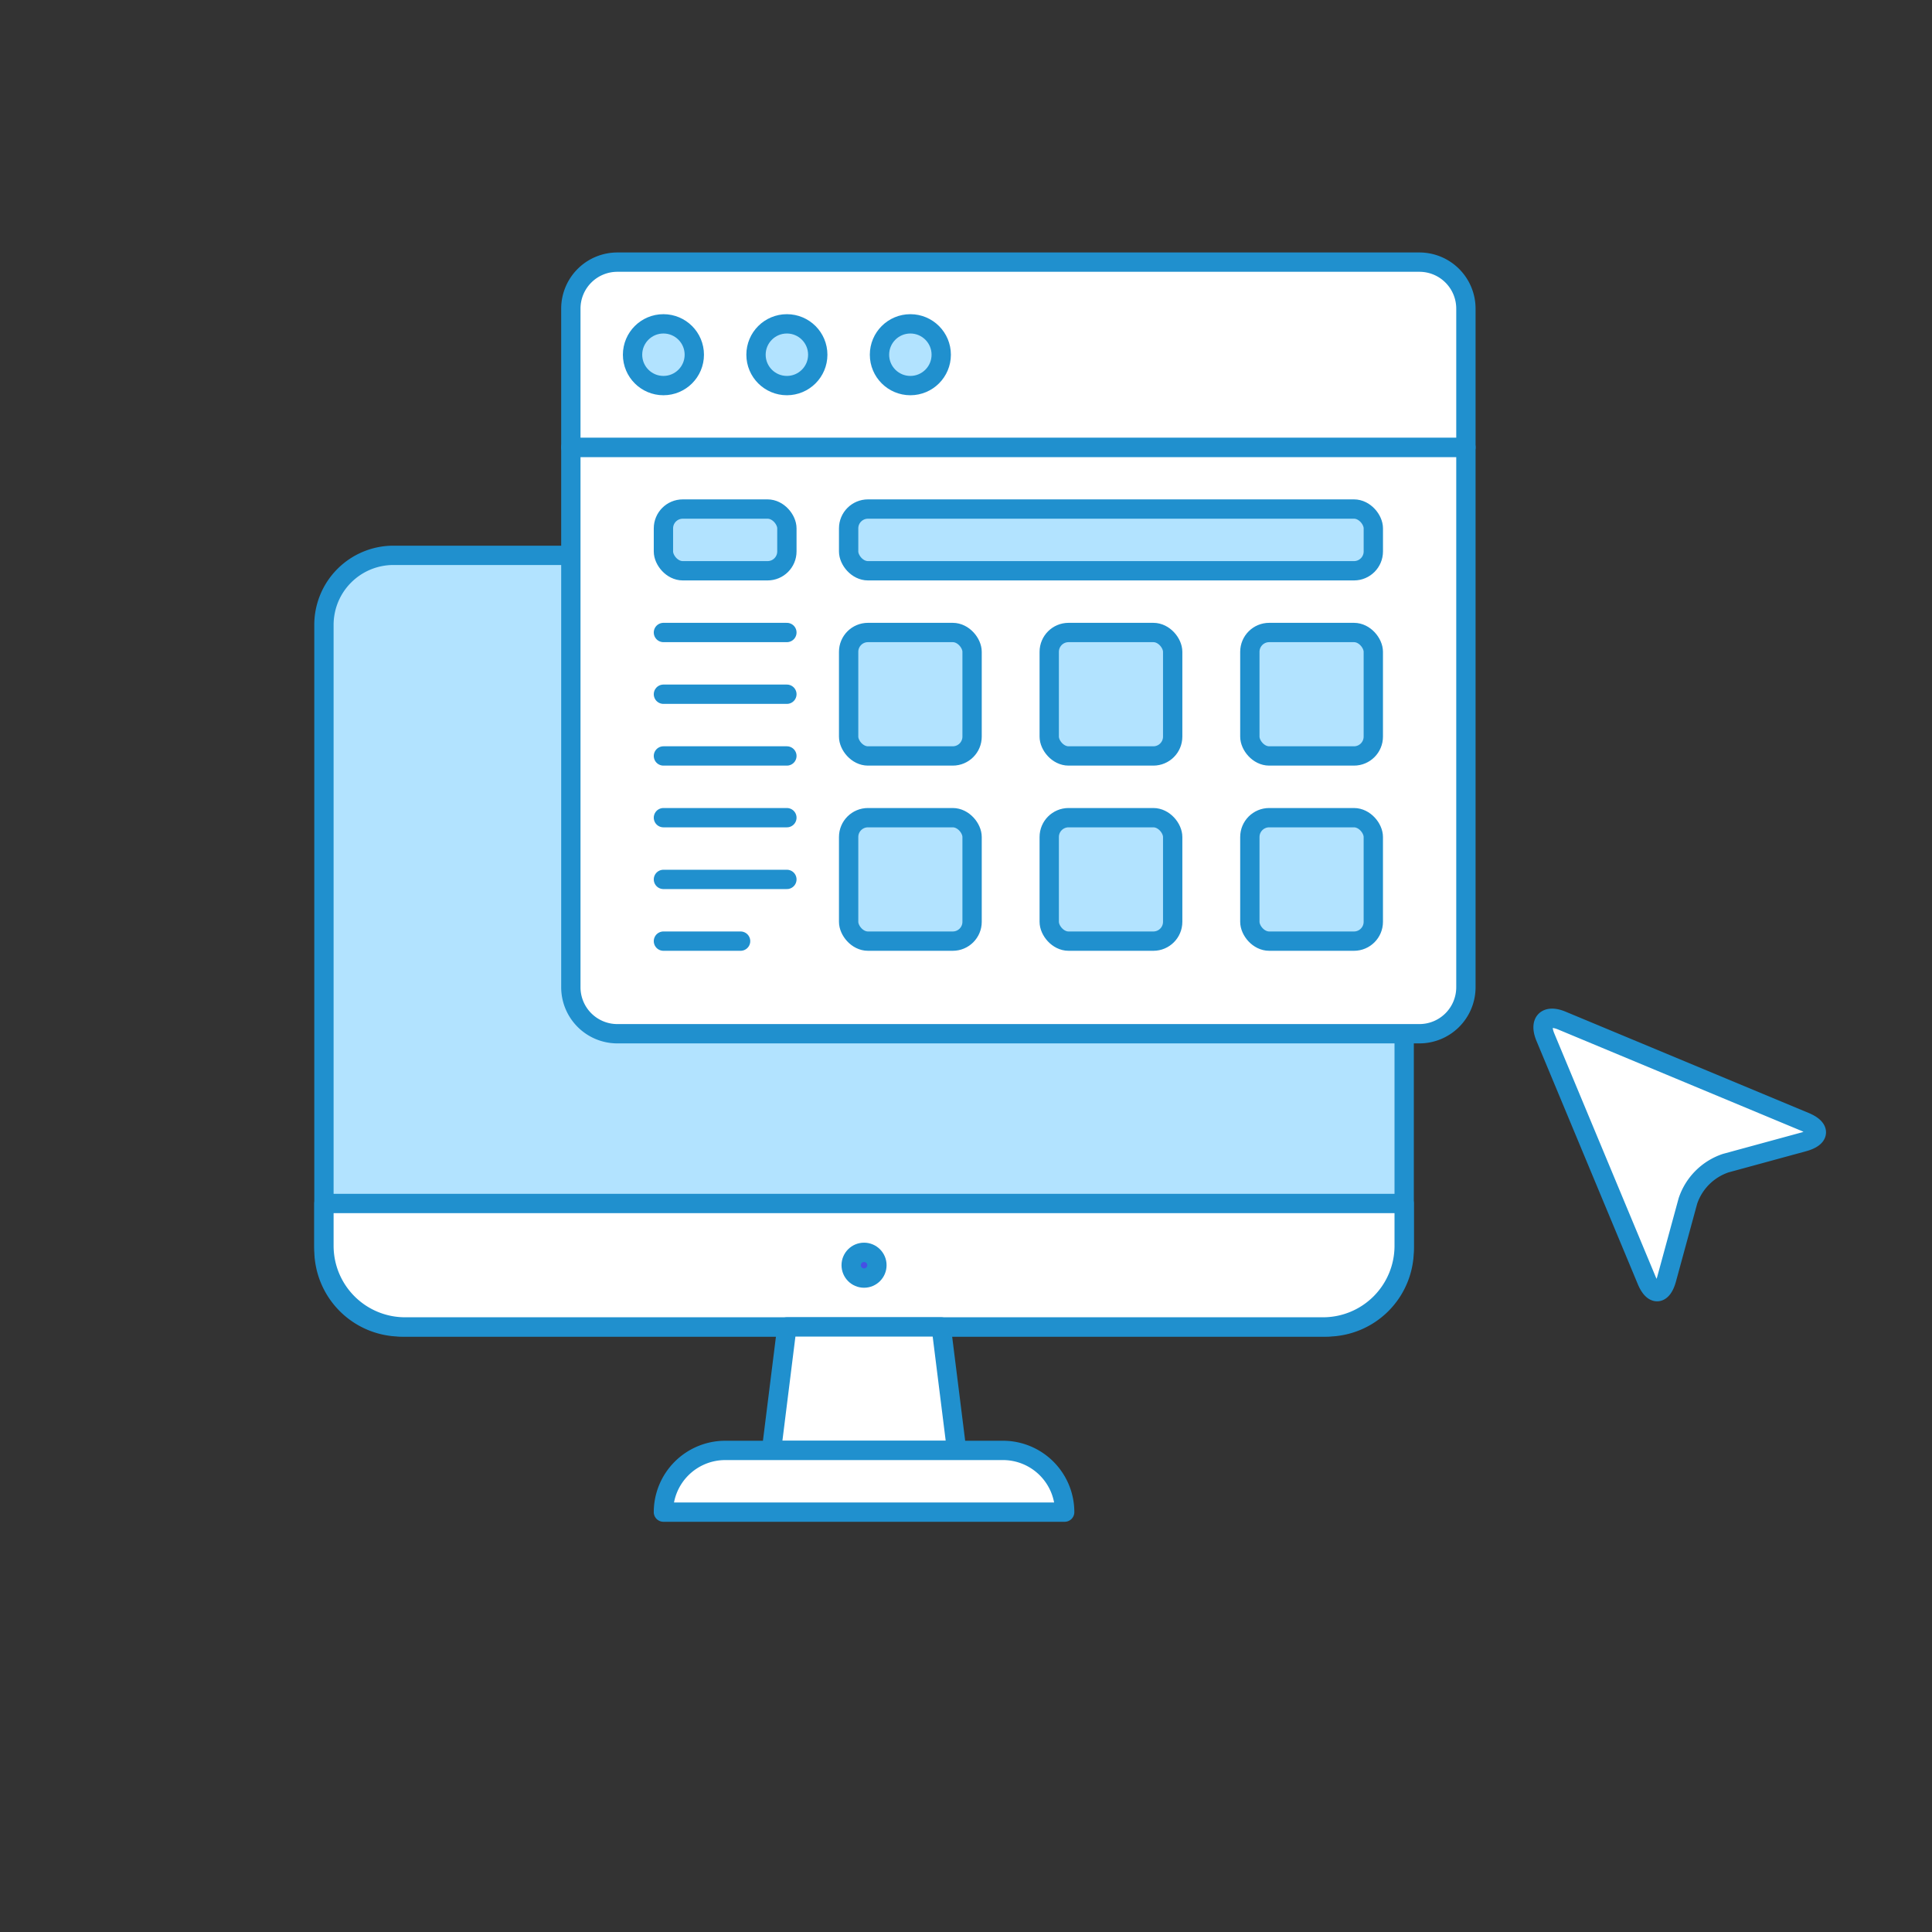 <?xml version="1.0" encoding="UTF-8"?> <svg xmlns="http://www.w3.org/2000/svg" viewBox="0 0 100 100"><rect x="0" y="0" width="100" height="100" fill="#333333" stroke="none"/><defs><style> .a { fill: #f0f2ff; } .b, .f, .g { fill: #B2E3FF; } .c { fill: none; } .c, .d, .f, .g, .h, .i { stroke: #2090CE; stroke-linejoin: round; } .c, .d, .f, .i { stroke-linecap: round; } .d, .e, .h { fill: #fff; } .i { fill: #4550e5; } </style></defs><title>app-window--software-digital-apps-desktop-pc-MAC-GUI-INTERACTIVE-CONTENT-FEATURE-WINDOW-CURSOR</title><g><g><path class="b" d="M68.68,68.682H20.767a4,4,0,0,1-4-4V32.344a3.6,3.6,0,0,1,3.6-3.6H69.08a3.6,3.6,0,0,1,3.6,3.6V64.682A4,4,0,0,1,68.68,68.682Z"></path><path class="c" d="M68.68,68.682H20.767a4,4,0,0,1-4-4V32.344a3.6,3.6,0,0,1,3.6-3.6H69.08a3.6,3.6,0,0,1,3.6,3.6V64.682A4,4,0,0,1,68.68,68.682Z"></path><path class="d" d="M16.767,64.482a4.2,4.2,0,0,0,4.2,4.2H68.48a4.2,4.2,0,0,0,4.2-4.2v-2.19H16.767Z"></path><polygon class="e" points="49.516 75.073 39.931 75.073 40.729 68.682 48.717 68.682 49.516 75.073"></polygon><polygon class="c" points="49.516 75.073 39.931 75.073 40.729 68.682 48.717 68.682 49.516 75.073"></polygon><path class="d" d="M55.107,78.267H34.339a3.2,3.2,0,0,1,3.2-3.194H51.912A3.194,3.194,0,0,1,55.107,78.267Z"></path><path class="d" d="M73.475,53.506H31.947a2.407,2.407,0,0,1-2.4-2.4V23.153H75.875V51.106A2.407,2.407,0,0,1,73.475,53.506Z"></path><path class="d" d="M75.875,23.153H29.547V15.968a2.407,2.407,0,0,1,2.4-2.4H73.475a2.407,2.407,0,0,1,2.4,2.4Z"></path><circle class="f" cx="34.339" cy="18.36" r="1.598"></circle><circle class="f" cx="40.729" cy="18.36" r="1.598"></circle><circle class="f" cx="47.12" cy="18.36" r="1.598"></circle><rect class="f" x="43.925" y="32.738" width="6.39" height="6.39" rx="1"></rect><rect class="f" x="54.308" y="32.738" width="6.39" height="6.39" rx="1"></rect><rect class="f" x="64.692" y="32.738" width="6.39" height="6.39" rx="1"></rect><rect class="f" x="43.925" y="42.323" width="6.39" height="6.39" rx="1"></rect><rect class="f" x="54.308" y="42.323" width="6.39" height="6.39" rx="1"></rect><rect class="f" x="64.692" y="42.323" width="6.39" height="6.39" rx="1"></rect><rect class="f" x="34.339" y="26.348" width="6.39" height="3.195" rx="1"></rect><rect class="g" x="43.925" y="26.348" width="27.158" height="3.195" rx="1"></rect><line class="c" x1="34.339" y1="32.738" x2="40.729" y2="32.738"></line><line class="c" x1="34.339" y1="35.933" x2="40.729" y2="35.933"></line><line class="c" x1="34.339" y1="39.128" x2="40.729" y2="39.128"></line><line class="c" x1="34.339" y1="42.323" x2="40.729" y2="42.323"></line><line class="c" x1="34.339" y1="45.518" x2="40.729" y2="45.518"></line><line class="c" x1="34.339" y1="48.713" x2="38.333" y2="48.713"></line><path class="h" d="M86.265,66.2c-.231.848-.7.878-1.035.067L79.991,53.69c-.338-.811.049-1.2.86-.861l12.574,5.239c.811.338.781.8-.066,1.035l-4.033,1.1a3.105,3.105,0,0,0-1.961,1.962Z"></path><circle class="i" cx="44.723" cy="65.487" r="0.666"></circle></g></g></svg> 